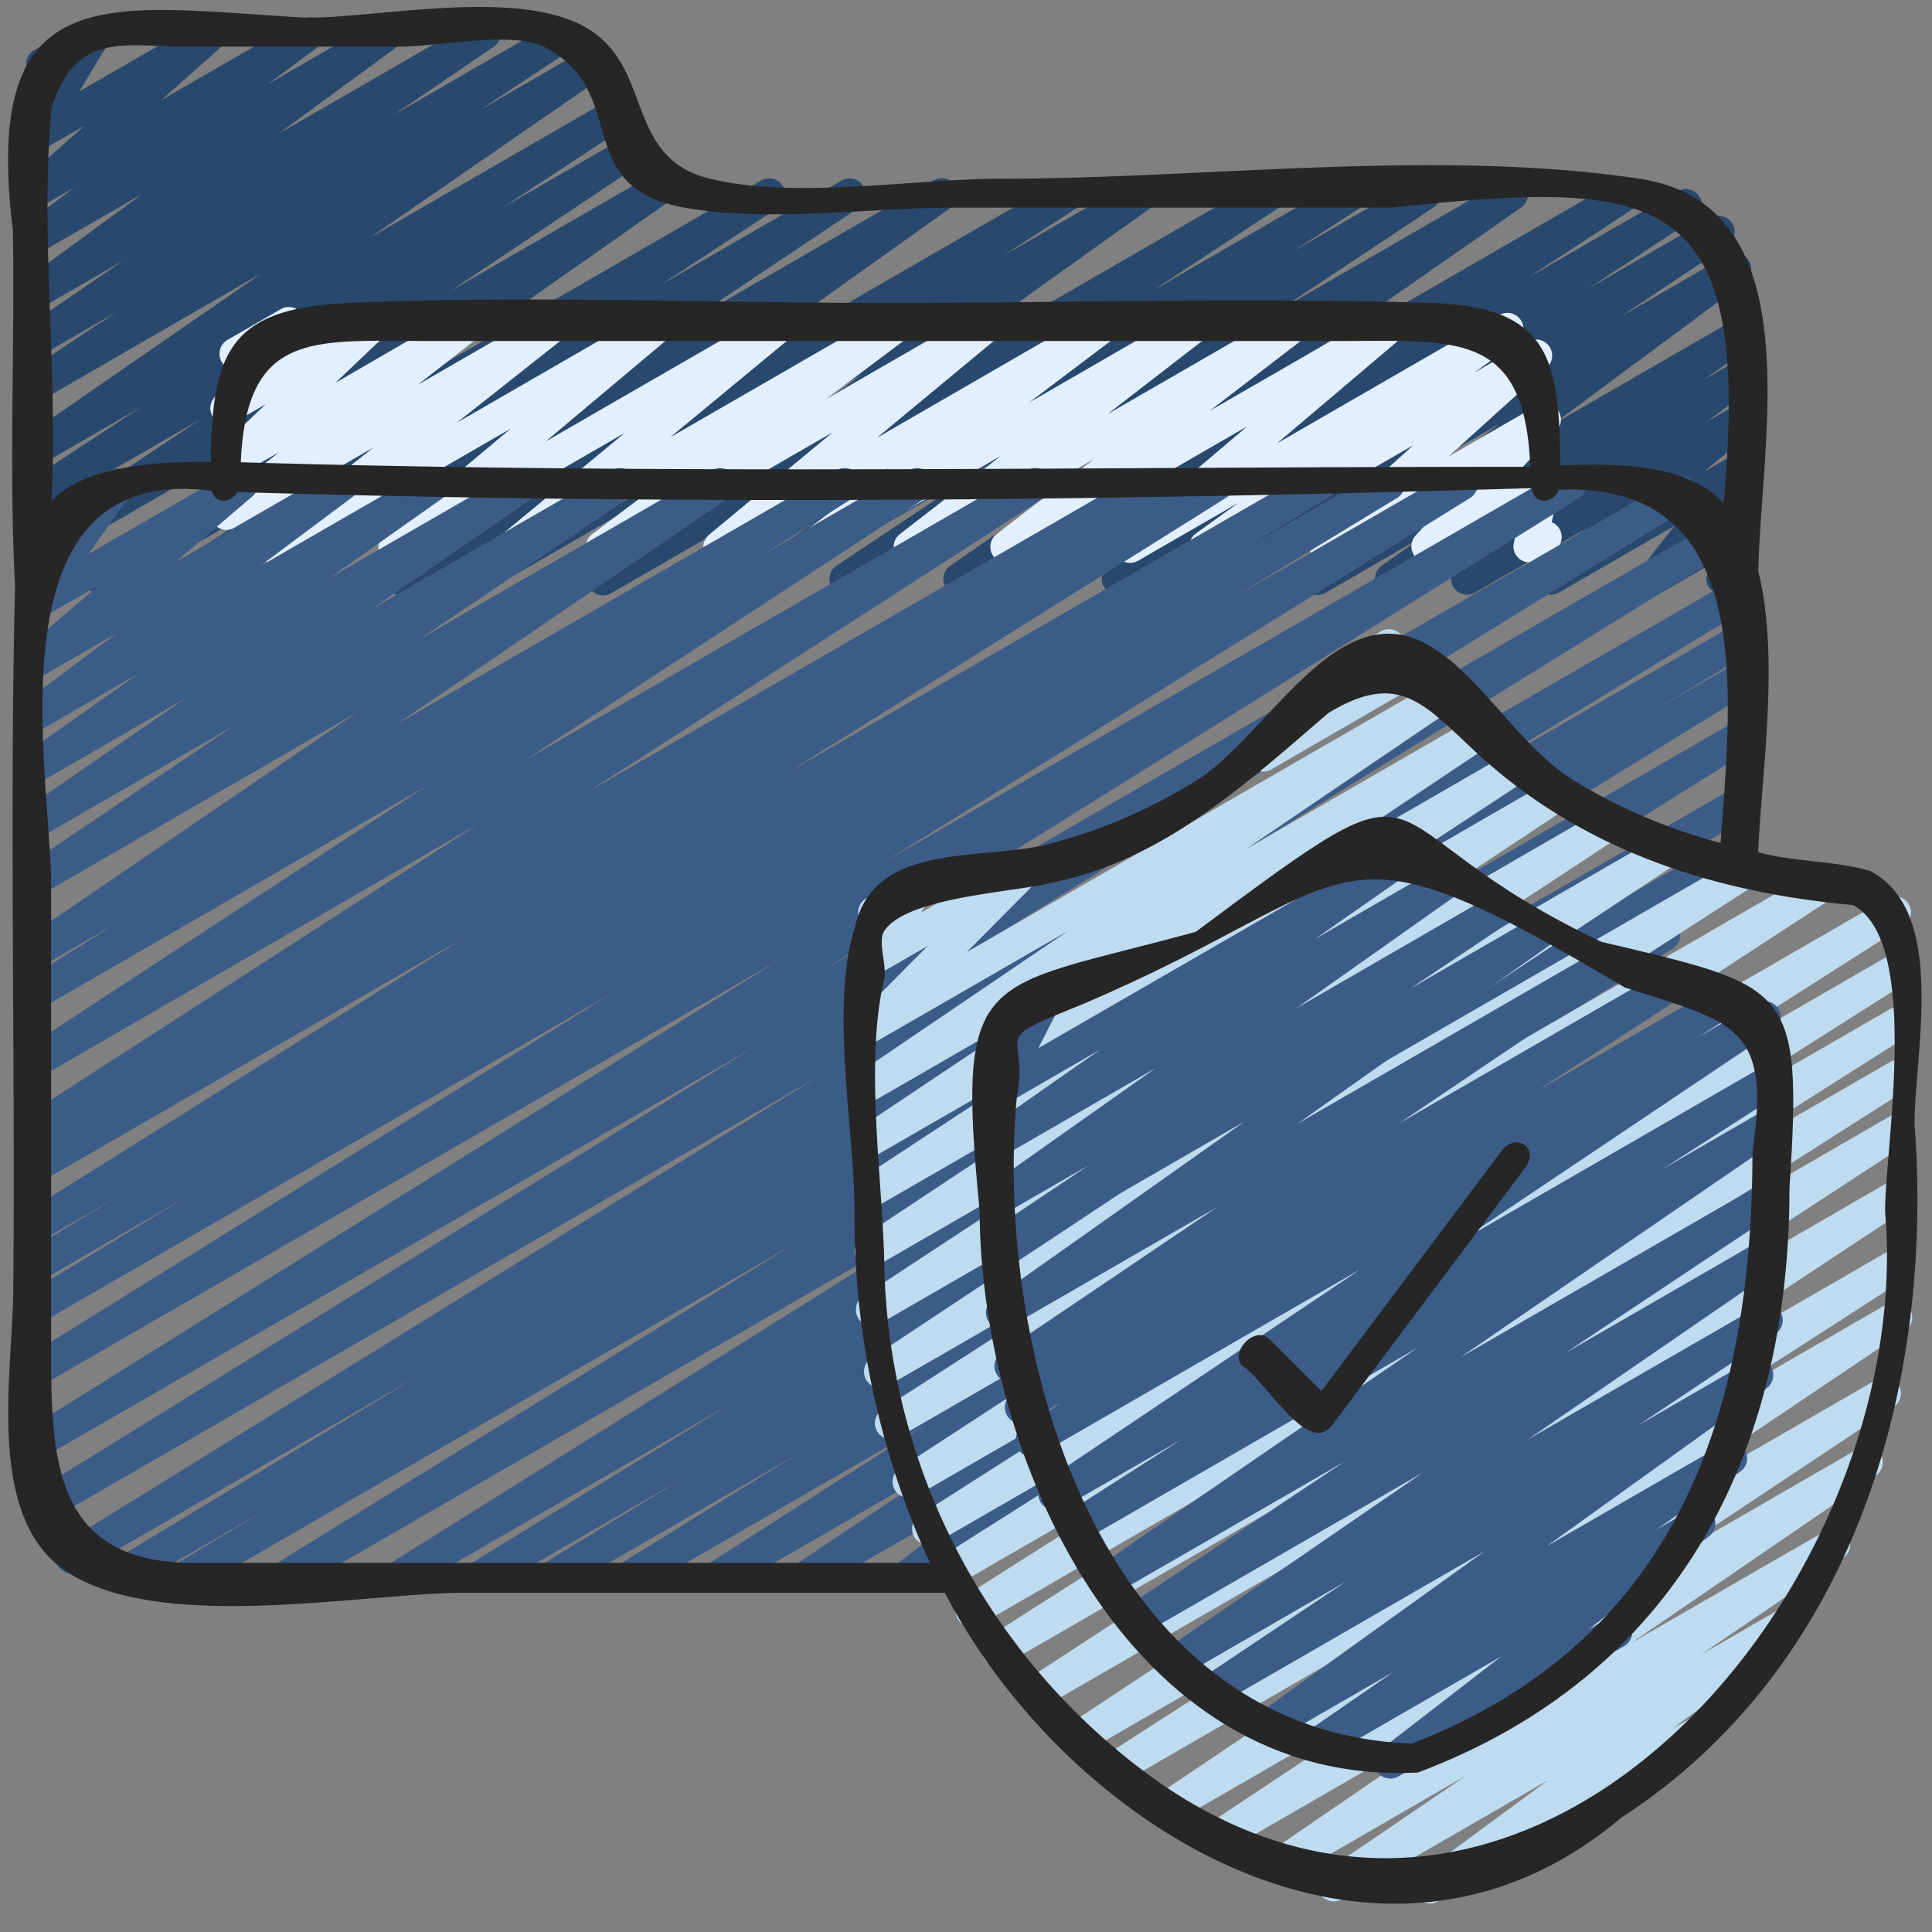 <svg xmlns="http://www.w3.org/2000/svg" id="icons" viewBox="0 0 60 60" width="512" height="512"><rect x="0" y="0" width="60" height="60" fill="#808080" stroke="none"/><path d="M3.163,18.5a.5.5,0,0,1-.287-.909l7.918-5.554L1.28,17.528a.5.5,0,0,1-.527-.848L6.24,13.013,1.28,15.876a.5.5,0,0,1-.524-.851l3.629-2.387L1.28,14.43a.5.5,0,0,1-.534-.844l7.4-5.114L1.28,12.438a.5.5,0,0,1-.526-.85l2.864-1.9L1.28,11.041A.5.5,0,0,1,.748,10.2L3.837,8.087,1.28,9.563a.5.5,0,0,1-.546-.836l3.7-2.714L1.28,7.831A.5.5,0,0,1,.732,7L2.324,5.815l-1.044.6A.5.5,0,0,1,.7,5.612l1.915-1.7L1.28,4.676A.5.5,0,0,1,.6,3.984l.936-1.548a.5.5,0,0,1-.474-.88L2.722.6a.5.5,0,0,1,.677.691L2.464,2.838,6.346.6a.5.5,0,0,1,.582.805l-1.913,1.7L9.362.6a.5.5,0,0,1,.548.834L8.316,2.615,11.811.6a.5.5,0,0,1,.545.836L8.66,4.147,14.81.6a.5.5,0,0,1,.532.845L12.255,3.551,17.25.667a.5.5,0,0,1,.526.85L14.917,3.409l3.437-1.983a.5.5,0,0,1,.534.844L11.481,7.386,18.72,3.207a.5.5,0,0,1,.524.851L15.612,6.447l3.345-1.93a.5.5,0,0,1,.527.848L14,9.03,20.12,5.5a.5.5,0,0,1,.537.842L12.737,11.9,23.645,5.6a.5.5,0,0,1,.524.85L20.506,8.854,26.146,5.6a.5.5,0,0,1,.528.847L21.307,10.04,29,5.6a.5.5,0,0,1,.54.84l-8.27,5.892L32.934,5.6a.5.5,0,0,1,.522.851l-2.317,1.5L35.22,5.6a.5.5,0,0,1,.541.84l-8.332,5.951L39.191,5.6a.5.5,0,0,1,.525.85L35.83,9.005l5.9-3.407a.5.5,0,0,1,.522.852L40.165,7.8,43.987,5.6a.5.5,0,0,1,.527.848L39.728,9.628,46.71,5.6a.5.5,0,0,1,.536.842l-7.479,5.208L50.248,5.6a.5.5,0,0,1,.523.85l-3.329,2.18L52.11,5.934a.5.5,0,0,1,.525.85L49.309,8.972l3.807-2.2a.5.5,0,0,1,.528.849L50.326,9.837l3.318-1.915a.5.5,0,0,1,.547.834l-5.969,4.428,5.5-3.177a.5.5,0,0,1,.537.842L52.9,11.8l.829-.479a.5.5,0,0,1,.547.835l-1.286.95.743-.428a.5.5,0,0,1,.571.816l-1.375,1.149.809-.467a.5.5,0,0,1,.644.741l-1.041,1.33.4-.233a.5.5,0,0,1,.726.588l-.212.65a.493.493,0,0,1,.173.178.5.5,0,0,1-.183.682l-.5.289a.5.5,0,0,1-.726-.588l.092-.282-1.508.871a.5.5,0,0,1-.643-.741l1.041-1.33-3.591,2.073a.5.5,0,0,1-.57-.816l1.376-1.15-3.408,1.967a.5.5,0,0,1-.546-.835l1.288-.952-3.1,1.789a.5.5,0,0,1-.537-.842l1.359-.951L41.169,18.41a.5.5,0,0,1-.548-.834l5.97-4.428-9.117,5.264a.5.5,0,0,1-.528-.849l3.328-2.22-5.319,3.07a.5.5,0,0,1-.524-.85l3.321-2.185L32.49,18.415a.5.5,0,0,1-.523-.851L35.3,15.383l-5.254,3.033a.5.5,0,0,1-.536-.843l7.481-5.209L26.5,18.418a.5.5,0,0,1-.526-.849l4.779-3.177L23.777,18.42a.5.5,0,0,1-.521-.853l2.1-1.359-3.833,2.213A.5.5,0,0,1,21,17.57l3.883-2.555-5.9,3.408a.5.5,0,0,1-.541-.84l8.333-5.951L15,18.425a.5.5,0,0,1-.522-.852L16.8,16.067l-4.085,2.359a.5.5,0,0,1-.54-.84L20.439,11.7,8.775,18.429a.5.5,0,0,1-.528-.848l5.368-3.595-7.7,4.444a.5.5,0,0,1-.524-.851L9.06,15.173,3.413,18.432A.494.494,0,0,1,3.163,18.5Z" fill="#29486d"></path><path d="M8.479,17.5a.5.5,0,0,1-.309-.893L11.594,13.9,7.28,16.391a.5.5,0,0,1-.557-.827l1.951-1.525-1.394.8a.5.5,0,0,1-.594-.795l1.563-1.488-.969.558a.5.5,0,0,1-.653-.727l.661-.9a.5.5,0,0,1-.223-.931L8.722,9.6a.5.5,0,0,1,.653.727l-.541.741L11.381,9.6a.5.5,0,0,1,.6.8l-1.565,1.489L14.369,9.6a.5.5,0,0,1,.558.826l-1.95,1.523L17.048,9.6a.5.5,0,0,1,.559.825l-3.422,2.705L20.3,9.6a.5.5,0,0,1,.571.815l-3.93,3.3L24.072,9.6a.5.5,0,0,1,.569.818l-3.826,3.162,6.9-3.98a.5.5,0,0,1,.55.832l-2.636,1.978L30.5,9.6a.5.5,0,0,1,.569.817l-3.835,3.179,6.921-4a.5.5,0,0,1,.551.832L31.962,12.5l5.024-2.9a.5.5,0,0,1,.556.828L34.4,12.858l5.65-3.26a.5.5,0,0,1,.555.829L37.568,12.76,43.046,9.6a.5.5,0,0,1,.573.814L39.658,13.77l6.91-3.99a.5.5,0,0,1,.542.838l-1.33.958,1.685-.972a.5.5,0,0,1,.585.8l-3.073,2.779,2.75-1.587a.5.5,0,0,1,.617.772l-1.405,1.517.8-.46a.5.5,0,0,1,.738.545l-.288,1.246a.493.493,0,0,1,.244.213.5.5,0,0,1-.183.682l-.5.288a.5.5,0,0,1-.737-.545l.228-.988-2.66,1.535a.5.5,0,0,1-.617-.772l1.4-1.517L41.4,17.407a.5.5,0,0,1-.585-.8l3.073-2.778L37.676,17.41a.5.5,0,0,1-.542-.838l1.332-.96-3.118,1.8a.5.5,0,0,1-.574-.814l3.96-3.357-7.229,4.174a.5.5,0,0,1-.555-.829l3.037-2.335L28.5,17.417a.5.5,0,0,1-.556-.828l3.144-2.434-5.654,3.264a.5.5,0,0,1-.551-.832l2.735-2.066-5.023,2.9a.5.5,0,0,1-.57-.818l3.837-3.179-6.927,4a.5.5,0,0,1-.55-.832l2.636-1.98-4.875,2.814a.5.5,0,0,1-.66-.148.5.5,0,0,1,.092-.671L19.4,13.446l-6.9,3.983a.5.5,0,0,1-.571-.816l3.929-3.3L8.729,17.432A.491.491,0,0,1,8.479,17.5Z" fill="#e1efff"></path><path d="M17.165,49.47a.5.5,0,0,1-.261-.927l4.2-2.57L15.158,49.4a.5.5,0,0,1-.512-.858l7.99-4.91L12.645,49.4a.5.5,0,0,1-.516-.856L30.147,37.261,9.116,49.4a.5.5,0,0,1-.512-.858l16.017-9.883L6.016,49.4a.5.5,0,0,1-.508-.861l2.659-1.6L3.935,49.382a.5.5,0,0,1-.509-.861l9.534-5.775L2.465,48.806a.5.5,0,0,1-.513-.858l23.46-14.514-24,13.857A.5.5,0,0,1,.9,46.433L23.44,32.505,1.28,45.3a.5.5,0,0,1-.514-.857l23.374-14.6L1.28,43.038a.5.5,0,0,1-.513-.857l18.2-11.31L1.28,41.081a.5.5,0,0,1-.509-.859l4.956-3.016L1.28,39.772a.5.5,0,0,1-.509-.859l2.76-1.68-2.251,1.3a.5.5,0,0,1-.515-.856l13.584-8.519L1.28,36.7a.5.5,0,0,1-.51-.859l.417-.254a.5.5,0,0,1-.428-.9l14.1-9.1L1.28,33.437a.5.5,0,0,1-.523-.851L13.26,24.4,1.28,31.318a.5.5,0,0,1-.516-.855L3.57,28.7,1.28,30.02a.5.5,0,0,1-.531-.846l10.32-7.038L1.28,27.787a.5.5,0,0,1-.53-.847l6.52-4.406L1.28,25.992a.5.5,0,0,1-.534-.844l5.015-3.459L1.28,24.275a.5.5,0,0,1-.539-.84l3.564-2.519L1.28,22.662a.5.5,0,0,1-.55-.833l2.9-2.168L1.28,21.016A.5.5,0,0,1,.705,20.2l2.378-2.035-1.8,1.04a.5.5,0,0,1-.658-.721l1.316-1.862-.076.043a.5.5,0,0,1-.5-.865L3.411,14.62a.5.5,0,0,1,.658.721L2.754,17.2l4.513-2.6a.5.5,0,0,1,.575.812L5.464,17.446,10.4,14.6a.5.5,0,0,1,.55.833L8.051,17.6l5.2-3a.5.5,0,0,1,.539.84L10.22,17.96,16.045,14.6a.5.5,0,0,1,.534.843L11.567,18.9l7.451-4.3a.5.5,0,0,1,.53.846l-6.522,4.408,9.1-5.254a.5.5,0,0,1,.531.845L12.339,22.48,25.993,14.6a.5.5,0,0,1,.517.855L23.7,17.22,28.243,14.6a.5.5,0,0,1,.524.85l-12.5,8.182L31.911,14.6a.5.5,0,0,1,.522.852l-14.108,9.1L35.566,14.6a.5.5,0,0,1,.511.859l-.022.014,1.512-.873a.5.5,0,0,1,.516.856L24.491,23.978,40.738,14.6a.5.5,0,0,1,.51.859L38.5,17.13,42.886,14.6a.5.5,0,0,1,.51.859l-4.973,3.026,6.73-3.885a.5.5,0,0,1,.514.857L27.477,26.76,48.542,14.6a.5.5,0,0,1,.515.856l-23.371,14.6,26.3-15.185a.5.5,0,0,1,.513.859L29.951,29.658l23.4-13.512a.5.5,0,0,1,.513.858L30.4,31.521,53.721,18.06a.5.5,0,0,1,.508.86L44.7,24.689l9.018-5.206a.5.5,0,0,1,.507.862l-2.689,1.62,2.184-1.26a.5.5,0,0,1,.512.858L38.217,31.447l15.509-8.953a.5.5,0,0,1,.515.857L36.231,34.63l17.5-10.1a.5.5,0,0,1,.511.859L46.248,30.3l7.481-4.319a.5.5,0,0,1,.512.86L50.061,29.4l1.379-.8a.5.5,0,0,1,.514.857L46.568,32.8l.57-.328a.5.5,0,0,1,.519.853l-6.721,4.3,1.31-.756a.5.5,0,0,1,.527.849l-5.259,3.514a.5.5,0,0,1,.365.893L32.323,46.4a.509.509,0,0,1,.09.115.5.5,0,0,1-.183.682l-3.817,2.2a.5.5,0,0,1-.555-.829l3.407-2.619L25.292,49.4a.5.5,0,0,1-.527-.848l4.755-3.177L22.546,49.4a.5.5,0,0,1-.52-.853l6.716-4.3L19.816,49.4a.5.5,0,0,1-.513-.857l5.376-3.336L17.415,49.4A.5.5,0,0,1,17.165,49.47Z" fill="#3c5c88"></path><path d="M39.225,23.962a.5.5,0,0,1-.329-.876l2.375-2.079a.5.5,0,0,1,.223-.6l1.389-.8a.5.5,0,0,1,.579.809l-.064.056.456-.263a.5.5,0,1,1,.5.865L39.475,23.9A.5.5,0,0,1,39.225,23.962Z" fill="#bfdbf0"></path><path d="M44.4,59.115a.5.5,0,0,1-.3-.9l3.973-2.926-6.417,3.7a.5.5,0,0,1-.531-.845l4.423-3.013L39.912,58.39a.5.5,0,0,1-.532-.845l7.6-5.2-8.953,5.168a.5.5,0,0,1-.526-.849l7.577-5.038L36.47,56.591a.5.5,0,0,1-.53-.848l10.544-7.091L34.813,55.391a.5.5,0,0,1-.52-.854l7.019-4.518-7.615,4.4a.5.5,0,0,1-.525-.85l11.781-7.791L32.362,53.043a.5.5,0,0,1-.523-.852L43.31,44.709l-12.056,6.96a.5.5,0,0,1-.519-.855l8.836-5.634-9.147,5.281a.5.5,0,0,1-.518-.855L38.5,44.154l-8.79,5.075a.5.5,0,0,1-.518-.855l9.28-5.888-9.407,5.431a.5.5,0,0,1-.518-.854l10.893-6.947L28.467,46.451a.5.5,0,0,1-.524-.851l13.084-8.538L27.918,44.63a.5.5,0,0,1-.521-.853l9.446-6.09-9.269,5.35a.5.5,0,0,1-.526-.849l10.873-7.2L27.343,41.1a.5.5,0,0,1-.526-.851l8.665-5.7-8.2,4.735a.5.5,0,0,1-.526-.849l7.96-5.281L27.28,37.44a.5.5,0,0,1-.524-.85l5.6-3.675L27.28,35.843a.5.5,0,0,1-.528-.849l6.309-4.218L27.28,34.113a.5.5,0,0,1-.53-.846l6.424-4.359-5.894,3.4a.5.5,0,0,1-.6-.786l2.131-2.145-1.527.881a.5.5,0,0,1-.669-.706l.473-.723A.5.5,0,0,1,26.9,27.9l1.382-.8a.5.5,0,0,1,.669.707l-.35.535,2.957-1.707a.5.5,0,0,1,.6.785l-2.133,2.147,14.585-8.42a.5.5,0,0,1,.531.847L38.72,26.354l7-4.041a.5.5,0,0,1,.528.848l-6.312,4.221,6.984-4.032a.5.5,0,0,1,.524.85l-5.592,3.673,6.307-3.642a.5.5,0,0,1,.527.85l-7.962,5.281,9.029-5.213a.5.5,0,0,1,.525.851l-8.664,5.7,9.974-5.758a.5.5,0,0,1,.526.85l-10.878,7.2,12.733-7.35a.5.5,0,0,1,.52.852l-9.438,6.087,11.336-6.545a.5.5,0,0,1,.523.852L43.827,36.429,58.6,27.9a.5.5,0,0,1,.518.855L48.229,35.7,58.72,29.642a.5.5,0,0,1,.517.854l-9.279,5.888,8.762-5.059a.5.5,0,0,1,.517.855l-8.6,5.456,8.08-4.665a.5.5,0,0,1,.518.854l-8.827,5.629,8.309-4.8a.5.5,0,0,1,.523.852L47.768,43,58.72,36.672a.5.5,0,0,1,.525.849L47.464,45.313l11.253-6.5a.5.5,0,0,1,.52.854l-7.01,4.513,6.409-3.7a.5.5,0,0,1,.529.848L48.623,48.419l9.671-5.583a.5.5,0,0,1,.526.849l-7.582,5.041,6.493-3.748a.5.5,0,0,1,.533.844l-7.6,5.2,6.051-3.493a.5.5,0,0,1,.531.846l-4.425,3.013,2.532-1.461a.5.5,0,0,1,.547.835L51.932,53.69l.574-.331a.5.5,0,0,1,.5.866l-8.354,4.823A.491.491,0,0,1,44.4,59.115Z" fill="#bfdbf0"></path><path d="M43.177,55.236a.5.5,0,0,1-.306-.895l3.752-2.9-5.439,3.139a.5.5,0,0,1-.535-.844l2.629-1.814-3.466,2a.5.5,0,0,1-.541-.839l6.825-4.9-8.038,4.64a.5.5,0,0,1-.528-.848L41.8,49.118l-4.866,2.81a.5.5,0,0,1-.534-.845L44.2,45.726l-8.565,4.945a.5.5,0,0,1-.527-.849l6.65-4.432-7.107,4.1a.5.5,0,0,1-.532-.845l9.905-6.79L33.568,47.892a.5.5,0,0,1-.519-.854l3.633-2.33-3.689,2.129a.5.5,0,0,1-.528-.848l9.79-6.573-9.976,5.76a.5.5,0,0,1-.517-.855l1.18-.749-1,.577a.5.5,0,0,1-.522-.851l4.345-2.825-4.146,2.392a.5.5,0,0,1-.529-.846l6.718-4.536L31.369,41.2a.5.5,0,0,1-.539-.841l7.818-5.527L31.28,39.085a.5.5,0,0,1-.528-.848l3.063-2.051L31.28,37.648a.5.5,0,0,1-.538-.84l5.15-3.637L31.28,35.833a.5.5,0,0,1-.536-.843l3.43-2.4L31.28,34.266a.5.5,0,0,1-.7-.661l.671-1.313a.5.5,0,0,1-.61-.218.5.5,0,0,1,.182-.682l1.388-.8a.5.5,0,0,1,.7.66l-.666,1.3,11.5-6.639a.5.5,0,0,1,.536.843l-3.433,2.4,4.035-2.33a.5.5,0,0,1,.538.841l-5.153,3.64,6.057-3.5a.5.5,0,0,1,.529.847l-3.064,2.053,3.78-2.183a.5.5,0,0,1,.539.841L40.292,34.9l9.355-5.4a.5.5,0,0,1,.53.847l-6.721,4.537,8.15-4.705a.5.5,0,0,1,.523.851L47.783,33.85l5.607-3.237a.5.5,0,0,1,.517.855l-1.172.743,1.825-1.053a.5.5,0,0,1,.528.848L45.3,38.577l9.42-5.438a.5.5,0,0,1,.519.853l-3.632,2.33,3.113-1.8a.5.5,0,0,1,.532.845l-9.909,6.793L54.72,36.75a.5.5,0,0,1,.527.849l-6.641,4.425,6.114-3.529a.5.5,0,0,1,.533.845l-7.8,5.362,7.157-4.132a.5.5,0,0,1,.528.849l-4.259,2.844,3.441-1.988a.5.5,0,0,1,.542.839l-6.831,4.907,5.488-3.168a.5.5,0,0,1,.534.843l-2.626,1.813,1.1-.632a.5.5,0,0,1,.555.828l-3.75,2.9.591-.34a.5.5,0,1,1,.5.865l-6.99,4.036A.491.491,0,0,1,43.177,55.236Z" fill="#3c5c88"></path><path d="M49.736,29.25c-7.866-3.711-4.517-6.332-12.6-.312-6.661,1.831-7.457,1.02-6.714,8.641.024,7.586,4.562,17.945,13.617,17.467,8.035-3.026,11.535-9.9,11.535-18.142C55.986,30.563,55.6,30.642,49.736,29.25Zm4.688,6.508c0,8.149-2.353,15.2-10.572,18.39C34.135,53.8,30.859,41.979,31.576,34.093c.407-2.167-.992-1.681,2.016-2.894,9.038-3.847,7.415-6.141,16.87-.53C53.84,31.753,55.012,31.84,54.424,35.758Z" fill="#262626"></path><path d="M2.067,48.806c2.932,1.936,9.185.658,12.423.658H29.344c3.763,7.259,13.459,13.357,21.014,6.98,7.19-4.661,9.715-13.365,9.1-21.539,0-2.231,1.029-6.606-1.384-7.859-1.1-.321-2.363-.272-3.473-.583.1-2.362.676-6.07.005-8.713.074-4.112,1.7-11.39-3.694-12.2-6.292-.944-13.458,0-19.807,0-2.735,0-6.388.65-9.056,0-2.688-.654-1.721-3.477-3.86-4.7S11.818.55,9.521.55C3.414.212-.591-.853.4,7.154c.063,3.669-.125,7.393.067,11.035C.294,25.4.476,32.728.413,39.964.413,42.559-.5,47.111,2.067,48.806Zm56.475-11.2c1.01,11.551-10.936,25.8-22.549,17.744a20.2,20.2,0,0,1-8.535-16.32c-.078-2.6-.595-6.115,0-8.618.1-.4-.212-1.161,0-1.492.7-1.094,4.188-1.211,5.3-1.528,3.4-.707,5.988-3.092,8.488-5.243,2.181-1.325,2.947-.318,4.6,1.219,3.27,3.029,7.327,4.342,11.7,4.74C59.66,29.222,58.552,35.588,58.542,37.606ZM48.891,24.247C47.156,23.182,45.949,20.9,44.3,20c-2.807-1.529-4.92,2.856-7.164,4.252a16.637,16.637,0,0,1-4.473,1.937c-2.087.576-5.492-.106-6.106,2.581-.787,2.424-.031,6.293-.019,8.836a25.817,25.817,0,0,0,2.34,10.93H6.005c-4.228,0-4.418-3.039-4.418-6.476v-14.9C1.438,23.242-.149,14.367,6.571,15.244c.119.422.6.38.8.038,13.486.4,26.686.281,40.19-.122.081.54.676.483.852.048,6.134-.25,5.356,6.278,5.021,10.972A17.179,17.179,0,0,1,48.891,24.247ZM7.478,14.356c.181-4.11,2.261-3.766,5.859-3.766H41.6c3.642,0,5.758-.313,5.924,3.908C34.152,14.491,20.852,14.751,7.478,14.356ZM1.6,3.348c.769-2.386,2.247-1.9,4.156-1.9h6.677c1.1,0,3.509-.486,4.455,0,2.744,1.407.785,4.362,4.37,5,2.629.467,5.741,0,8.4,0H43.2c8.369-.877,11.235-.654,10.327,9.179-1.141-1.226-3.221-1.242-5.071-1.172-.022-3.326-.346-4.932-4.016-5.047-5.624-.176-11.283,0-16.91,0-5.542,0-11.144-.24-16.681,0-3.743.162-4.257,1.532-4.307,4.934-1.633,0-3.844.094-4.945,1.209C1.809,11.533,1.235,7.327,1.6,3.348Z" fill="#262626"></path><path d="M46.629,35.746,41.037,43.2,39.426,41.59c-.456-.455-1.252.42-.852.82.714.427,2.047,2.857,2.8,1.845l6-8C47.821,35.654,47.076,35.15,46.629,35.746Z" fill="#262626"></path></svg>